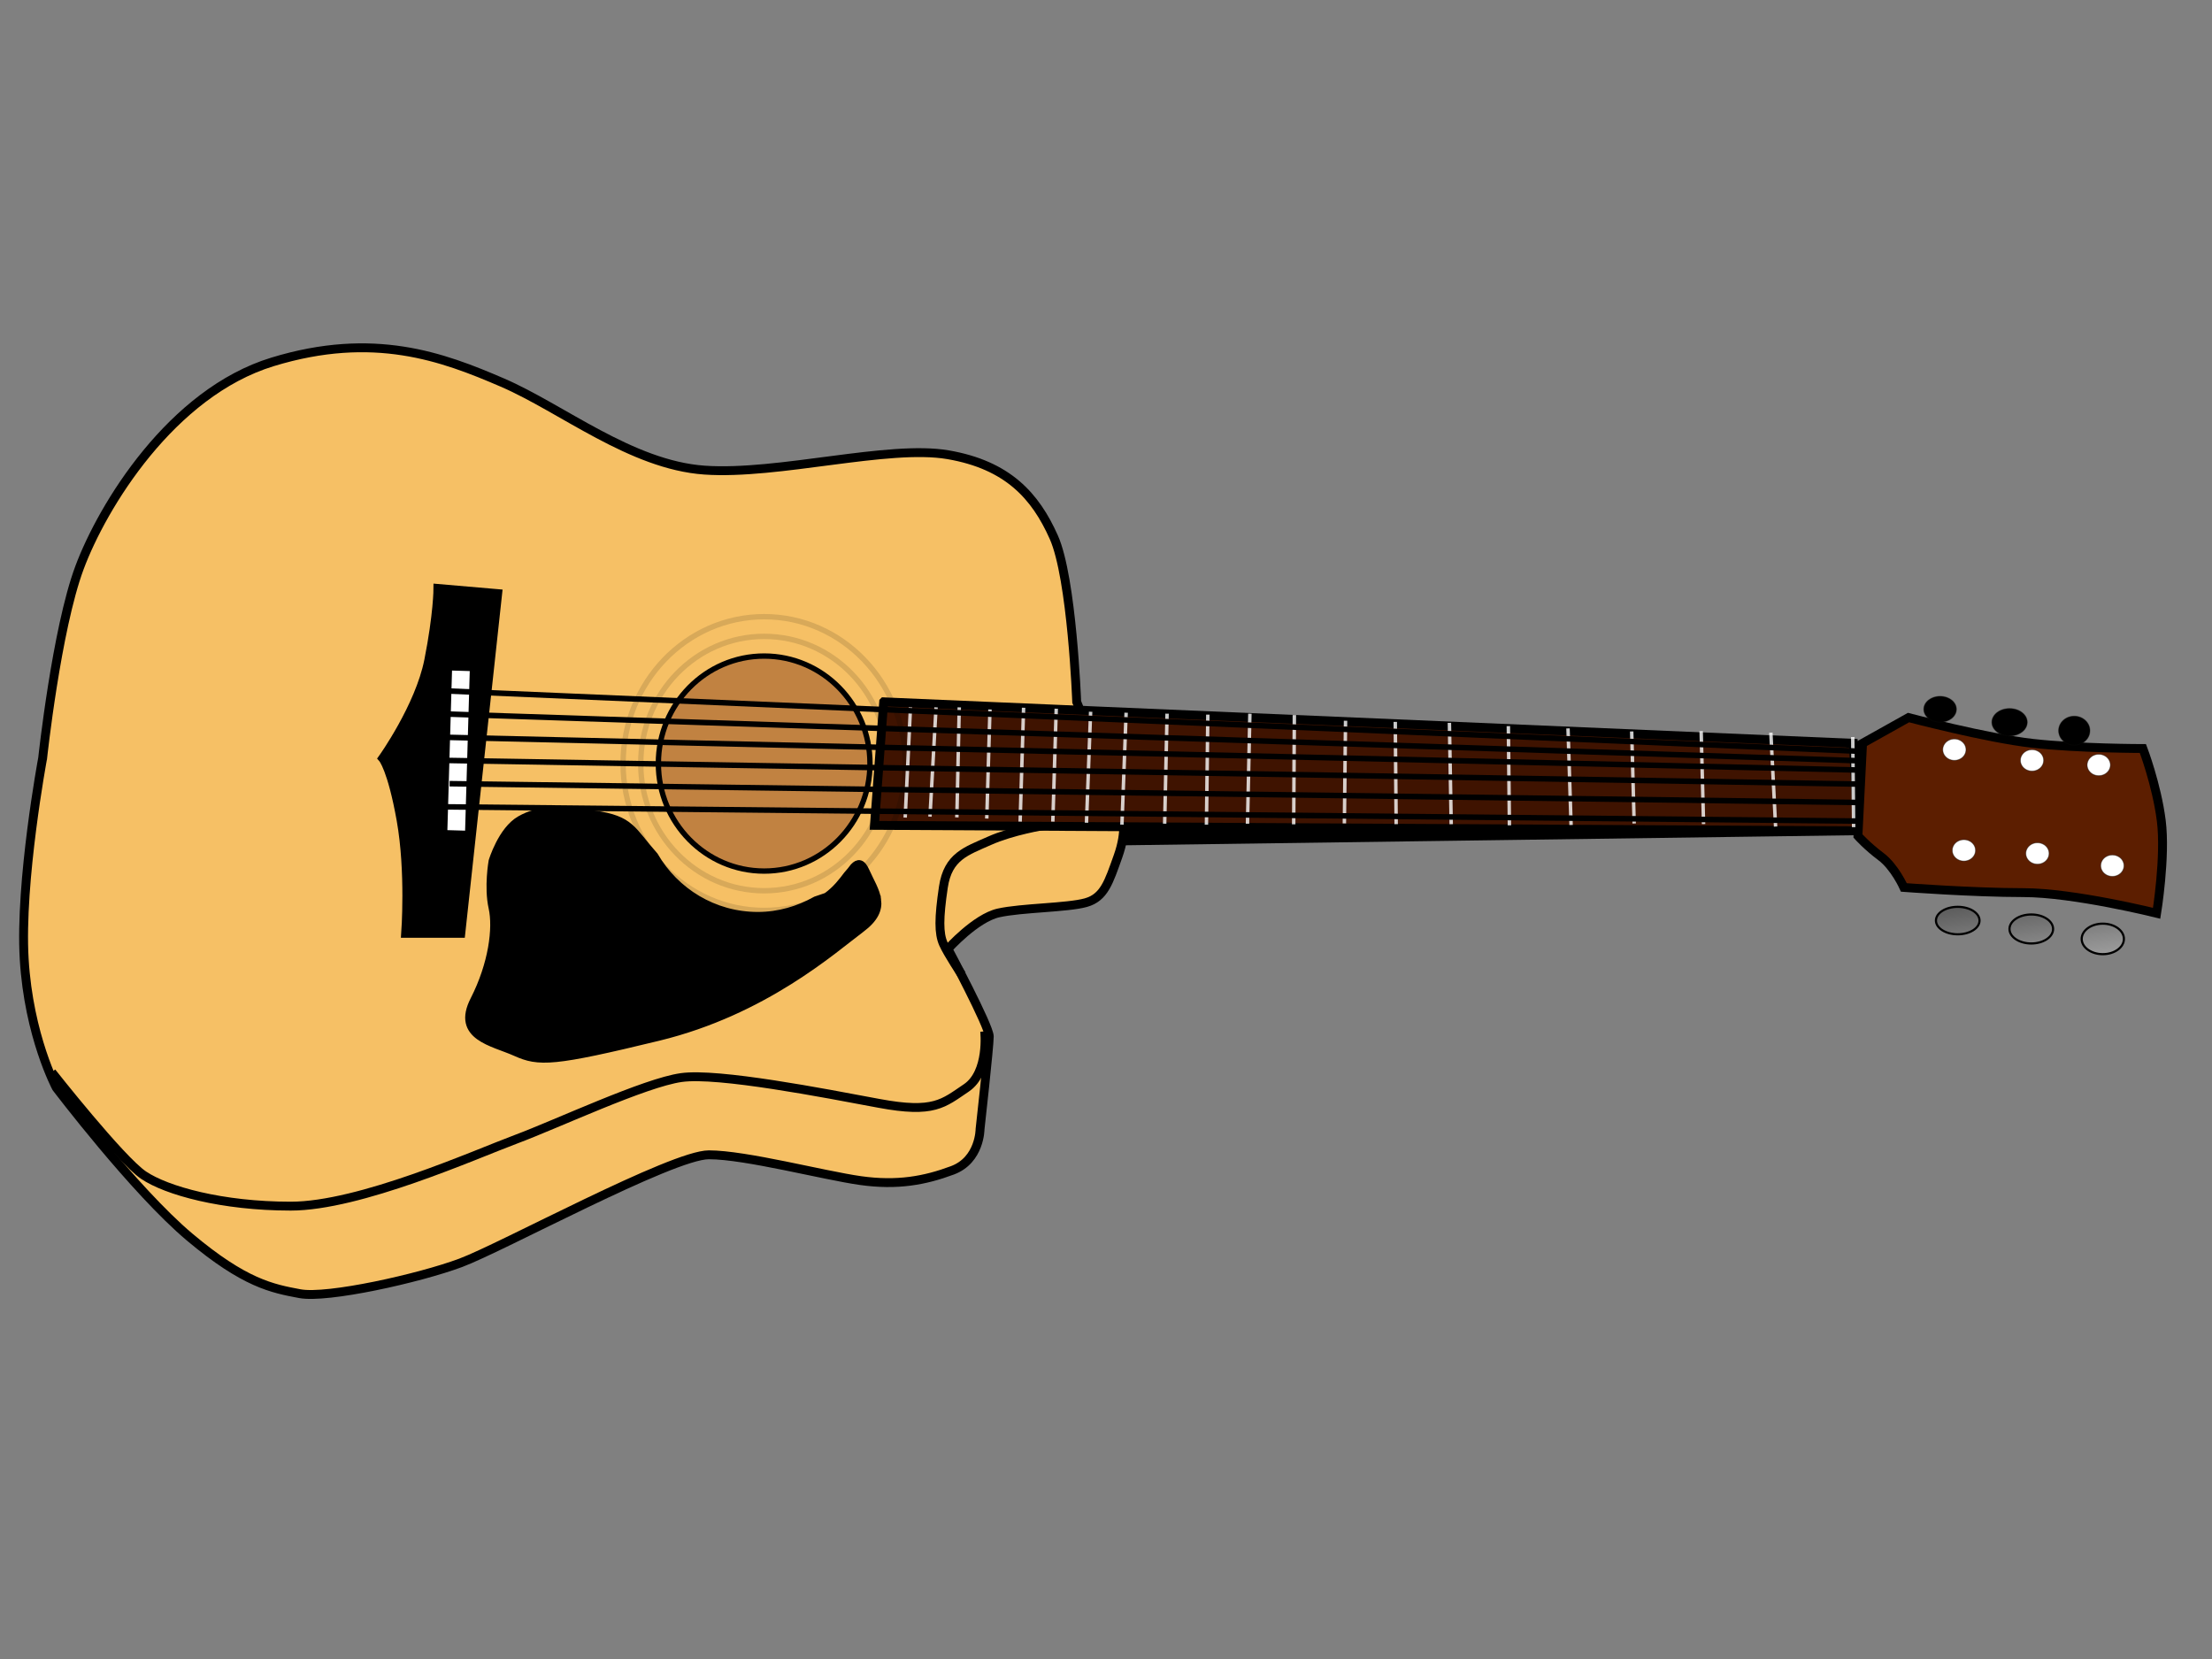 <?xml version="1.0"?><svg width="640" height="480" xmlns="http://www.w3.org/2000/svg" xmlns:xlink="http://www.w3.org/1999/xlink">
 <rect width="100%" height="100%" fill="#808080" stroke="none"/>
 <defs>
  <linearGradient id="linearGradient2690">
   <stop stop-color="#000000" offset="0" id="stop2692"/>
   <stop stop-color="#ffffff" offset="1" id="stop2694"/>
  </linearGradient>
  <linearGradient id="linearGradient2280">
   <stop stop-color="#e5a146" offset="0" id="stop2282"/>
   <stop stop-color="#edb62d" offset="0.5" id="stop2290"/>
   <stop stop-color="#c18241" offset="1" id="stop2284"/>
  </linearGradient>
  <radialGradient xlink:href="#linearGradient2280" r="27.783" id="radialGradient2288" gradientUnits="userSpaceOnUse" gradientTransform="scale(0.892,1.121)" fy="518.936" fx="251.085" cy="518.936" cx="251.397"/>
  <linearGradient y2="288.277" y1="305.405" xlink:href="#linearGradient2690" x2="520.871" x1="432.068" spreadMethod="pad" id="linearGradient2696" gradientUnits="userSpaceOnUse" gradientTransform="scale(0.848,1.179)"/>
  <linearGradient y2="288.703" y1="305.832" xlink:href="#linearGradient2690" x2="523.537" x1="434.734" spreadMethod="pad" id="linearGradient2698" gradientUnits="userSpaceOnUse" gradientTransform="scale(0.848,1.179)"/>
  <linearGradient y2="288.277" y1="305.405" xlink:href="#linearGradient2690" x2="520.871" x1="432.068" spreadMethod="pad" id="linearGradient2700" gradientUnits="userSpaceOnUse" gradientTransform="scale(0.848,1.179)"/>
  <linearGradient y2="288.277" y1="305.405" xlink:href="#linearGradient2690" x2="520.871" x1="432.068" spreadMethod="pad" id="linearGradient2702" gradientUnits="userSpaceOnUse" gradientTransform="scale(0.848,1.179)"/>
  <linearGradient y2="288.064" y1="305.192" xlink:href="#linearGradient2690" x2="521.76" x1="432.957" spreadMethod="pad" id="linearGradient2704" gradientUnits="userSpaceOnUse" gradientTransform="scale(0.848,1.179)"/>
  <linearGradient y2="288.277" y1="305.405" xlink:href="#linearGradient2690" x2="520.871" x1="432.068" spreadMethod="pad" id="linearGradient2706" gradientUnits="userSpaceOnUse" gradientTransform="scale(0.848,1.179)"/>
  <linearGradient y2="299.11" y1="334.656" xlink:href="#linearGradient2690" x2="458.004" x1="430.103" id="linearGradient2731" gradientUnits="userSpaceOnUse" gradientTransform="scale(0.913,1.095)"/>
  <linearGradient y2="297.504" y1="333.05" xlink:href="#linearGradient2690" x2="476.177" x1="448.275" id="linearGradient2733" gradientUnits="userSpaceOnUse" gradientTransform="scale(0.913,1.095)"/>
  <linearGradient y2="310.582" y1="346.128" xlink:href="#linearGradient2690" x2="474.249" x1="446.348" id="linearGradient2735" gradientUnits="userSpaceOnUse" gradientTransform="scale(0.913,1.095)"/>
  <linearGradient y2="311.499" y1="347.045" xlink:href="#linearGradient2690" x2="457.454" x1="429.553" id="linearGradient2737" gradientUnits="userSpaceOnUse" gradientTransform="scale(0.913,1.095)"/>
  <linearGradient y2="324.118" y1="359.664" xlink:href="#linearGradient2690" x2="455.251" x1="427.35" id="linearGradient2739" gradientUnits="userSpaceOnUse" gradientTransform="scale(0.913,1.095)"/>
  <linearGradient y2="321.824" y1="357.37" xlink:href="#linearGradient2690" x2="473.423" x1="445.522" id="linearGradient2741" gradientUnits="userSpaceOnUse" gradientTransform="scale(0.913,1.095)"/>
  <linearGradient y2="288.277" y1="305.405" xlink:href="#linearGradient2690" x2="520.871" x1="432.068" spreadMethod="pad" id="linearGradient2757" gradientUnits="userSpaceOnUse" gradientTransform="scale(0.848,1.179)"/>
  <linearGradient y2="288.064" y1="305.192" xlink:href="#linearGradient2690" x2="521.76" x1="432.957" spreadMethod="pad" id="linearGradient2759" gradientUnits="userSpaceOnUse" gradientTransform="scale(0.848,1.179)"/>
  <linearGradient y2="288.277" y1="305.405" xlink:href="#linearGradient2690" x2="520.871" x1="432.068" spreadMethod="pad" id="linearGradient2761" gradientUnits="userSpaceOnUse" gradientTransform="scale(0.848,1.179)"/>
  <linearGradient y2="288.277" y1="305.405" xlink:href="#linearGradient2690" x2="520.871" x1="432.068" spreadMethod="pad" id="linearGradient2763" gradientUnits="userSpaceOnUse" gradientTransform="scale(0.848,1.179)"/>
  <linearGradient y2="288.703" y1="305.832" xlink:href="#linearGradient2690" x2="523.537" x1="434.734" spreadMethod="pad" id="linearGradient2765" gradientUnits="userSpaceOnUse" gradientTransform="scale(0.848,1.179)"/>
  <linearGradient y2="288.277" y1="305.405" xlink:href="#linearGradient2690" x2="520.871" x1="432.068" spreadMethod="pad" id="linearGradient2767" gradientUnits="userSpaceOnUse" gradientTransform="scale(0.848,1.179)"/>
  <linearGradient y2="299.11" y1="334.656" xlink:href="#linearGradient2690" x2="458.004" x1="430.103" id="linearGradient2769" gradientUnits="userSpaceOnUse" gradientTransform="scale(0.913,1.095)"/>
  <linearGradient y2="311.499" y1="347.045" xlink:href="#linearGradient2690" x2="457.454" x1="429.553" id="linearGradient2771" gradientUnits="userSpaceOnUse" gradientTransform="scale(0.913,1.095)"/>
  <linearGradient y2="324.118" y1="359.664" xlink:href="#linearGradient2690" x2="455.251" x1="427.35" id="linearGradient2773" gradientUnits="userSpaceOnUse" gradientTransform="scale(0.913,1.095)"/>
  <linearGradient y2="297.504" y1="333.05" xlink:href="#linearGradient2690" x2="476.177" x1="448.275" id="linearGradient2775" gradientUnits="userSpaceOnUse" gradientTransform="scale(0.913,1.095)"/>
  <linearGradient y2="310.582" y1="346.128" xlink:href="#linearGradient2690" x2="474.249" x1="446.348" id="linearGradient2777" gradientUnits="userSpaceOnUse" gradientTransform="scale(0.913,1.095)"/>
  <linearGradient y2="321.824" y1="357.37" xlink:href="#linearGradient2690" x2="473.423" x1="445.522" id="linearGradient2779" gradientUnits="userSpaceOnUse" gradientTransform="scale(0.913,1.095)"/>
  <linearGradient y2="288.277" y1="305.405" xlink:href="#linearGradient2690" x2="520.871" x1="432.068" spreadMethod="pad" id="linearGradient2793" gradientUnits="userSpaceOnUse" gradientTransform="scale(0.848,1.179)"/>
  <linearGradient y2="288.703" y1="305.832" xlink:href="#linearGradient2690" x2="523.537" x1="434.734" spreadMethod="pad" id="linearGradient2795" gradientUnits="userSpaceOnUse" gradientTransform="scale(0.848,1.179)"/>
  <radialGradient xlink:href="#linearGradient2280" r="27.783" id="radialGradient2846" gradientUnits="userSpaceOnUse" gradientTransform="scale(0.892,1.121)" fy="518.936" fx="251.085" cy="518.936" cx="251.397"/>
  <linearGradient y2="288.277" y1="305.405" xlink:href="#linearGradient2690" x2="520.871" x1="432.068" spreadMethod="pad" id="linearGradient2848" gradientUnits="userSpaceOnUse" gradientTransform="scale(0.848,1.179)"/>
  <linearGradient y2="288.064" y1="305.192" xlink:href="#linearGradient2690" x2="521.76" x1="432.957" spreadMethod="pad" id="linearGradient2850" gradientUnits="userSpaceOnUse" gradientTransform="scale(0.848,1.179)"/>
  <linearGradient y2="288.277" y1="305.405" xlink:href="#linearGradient2690" x2="520.871" x1="432.068" spreadMethod="pad" id="linearGradient2852" gradientUnits="userSpaceOnUse" gradientTransform="scale(0.848,1.179)"/>
  <linearGradient y2="288.277" y1="305.405" xlink:href="#linearGradient2690" x2="520.871" x1="432.068" spreadMethod="pad" id="linearGradient2854" gradientUnits="userSpaceOnUse" gradientTransform="scale(0.848,1.179)"/>
  <linearGradient y2="288.703" y1="305.832" xlink:href="#linearGradient2690" x2="523.537" x1="434.734" spreadMethod="pad" id="linearGradient2856" gradientUnits="userSpaceOnUse" gradientTransform="scale(0.848,1.179)"/>
  <linearGradient y2="288.277" y1="305.405" xlink:href="#linearGradient2690" x2="520.871" x1="432.068" spreadMethod="pad" id="linearGradient2858" gradientUnits="userSpaceOnUse" gradientTransform="scale(0.848,1.179)"/>
  <linearGradient y2="299.11" y1="334.656" xlink:href="#linearGradient2690" x2="458.004" x1="430.103" id="linearGradient2860" gradientUnits="userSpaceOnUse" gradientTransform="scale(0.913,1.095)"/>
  <linearGradient y2="311.499" y1="347.045" xlink:href="#linearGradient2690" x2="457.454" x1="429.553" id="linearGradient2862" gradientUnits="userSpaceOnUse" gradientTransform="scale(0.913,1.095)"/>
  <linearGradient y2="324.118" y1="359.664" xlink:href="#linearGradient2690" x2="455.251" x1="427.35" id="linearGradient2864" gradientUnits="userSpaceOnUse" gradientTransform="scale(0.913,1.095)"/>
  <linearGradient y2="297.504" y1="333.05" xlink:href="#linearGradient2690" x2="476.177" x1="448.275" id="linearGradient2866" gradientUnits="userSpaceOnUse" gradientTransform="scale(0.913,1.095)"/>
  <linearGradient y2="310.582" y1="346.128" xlink:href="#linearGradient2690" x2="474.249" x1="446.348" id="linearGradient2868" gradientUnits="userSpaceOnUse" gradientTransform="scale(0.913,1.095)"/>
  <linearGradient y2="321.824" y1="357.37" xlink:href="#linearGradient2690" x2="473.423" x1="445.522" id="linearGradient2870" gradientUnits="userSpaceOnUse" gradientTransform="scale(0.913,1.095)"/>
 </defs>
 <g>
  <title>Layer 1</title>
  <g transform="rotate(90.017 316.167,235.844) " id="layer1">
   <path fill="#000000" fill-rule="evenodd" stroke="#000000" stroke-width="2.566px" id="path1516" d="m320.636,15.78l2.979,211.42l-5.958,1.33l2.979,-212.75z"/>
   <path fill="#f6c065" fill-rule="evenodd" stroke="#000000" stroke-width="2.566px" id="path1496" d="m299.783,539.677c0,0 -37.236,-3.989 -55.109,-10.638c-17.873,-6.648 -50.641,-26.594 -59.578,-55.847c-8.937,-29.253 -1.489,-49.198 5.958,-66.484c7.447,-17.286 23.831,-37.231 25.321,-58.506c1.489,-21.275 -7.447,-53.187 -4.468,-70.473c2.979,-17.286 11.916,-25.264 23.831,-30.583c11.916,-5.319 47.662,-6.648 47.662,-6.648l32.768,-13.297c0,0 4.468,-1.33 11.916,1.33c7.447,2.659 11.916,3.989 13.405,9.308c1.489,5.319 1.489,18.616 2.979,25.264c1.489,6.648 10.426,14.627 10.426,14.627c0,0 22.342,-11.967 25.321,-11.967c2.979,0 26.81,2.659 26.81,2.659c0,0 8.937,0 11.916,7.978c2.979,7.978 4.468,15.956 2.979,26.594c-1.489,10.638 -7.447,33.242 -7.447,43.88c0,10.638 26.81,59.836 31.278,71.803c4.468,11.967 10.426,38.561 8.937,46.539c-1.489,7.978 -2.979,15.956 -16.384,31.912c-13.405,15.956 -43.194,38.561 -43.194,38.561c0,0 -14.894,7.978 -37.236,9.308c-22.342,1.33 -58.088,-5.319 -58.088,-5.319z"/>
   <path fill="none" fill-rule="nonzero" stroke="#000000" stroke-width="1.55" stroke-linecap="round" stroke-linejoin="round" stroke-miterlimit="4" stroke-dashoffset="0" stroke-opacity="0.124" id="path2292" d="m338.074,330.916c0,19.725 -16.476,35.715 -36.801,35.715c-20.324,0 -36.801,-15.99 -36.801,-35.715c0,-19.725 16.476,-35.715 36.801,-35.715c20.324,0 36.801,15.99 36.801,35.715z"/>
   <path fill="#000000" fill-rule="evenodd" stroke="#000000" stroke-width="2.566px" id="path1498" d="m252.121,408.038l98.303,10.637l0,15.956c0,0 -17.873,-1.33 -32.768,1.33c-14.894,2.659 -17.873,5.319 -17.873,5.319c0,0 -14.894,-10.638 -28.299,-13.297c-13.405,-2.659 -20.852,-2.659 -20.852,-2.659l1.489,-17.286z"/>
   <path fill="url(#radialGradient2846)" fill-rule="nonzero" stroke="#000000" stroke-width="1.55" stroke-linecap="round" stroke-linejoin="round" stroke-miterlimit="4" stroke-dashoffset="0" id="path1500" d="m332.378,330.916c0,16.905 -13.926,30.609 -31.105,30.609c-17.179,0 -31.105,-13.704 -31.105,-30.609c0,-16.905 13.926,-30.609 31.105,-30.609c17.179,0 31.105,13.704 31.105,30.609z"/>
   <path fill="none" fill-opacity="0.75" fill-rule="evenodd" stroke="#000000" stroke-width="2.566px" id="path1506" d="m319.146,249.805c0,0 1.489,9.308 4.468,15.956c2.979,6.648 4.468,11.967 13.405,13.297c8.937,1.33 13.405,1.33 16.384,0c2.979,-1.33 8.937,-5.319 8.937,-5.319"/>
   <path fill="none" fill-opacity="0.75" fill-rule="evenodd" stroke="#000000" stroke-width="2.566px" id="path1508" d="m378.724,267.091c0,0 11.916,-1.33 16.384,5.319c4.468,6.648 7.447,9.308 4.468,25.264c-2.979,15.956 -8.937,46.539 -7.447,57.177c1.489,10.638 13.405,35.901 17.873,47.869c4.468,11.967 19.363,45.209 19.363,65.155c0,19.945 -4.468,35.902 -8.937,42.55c-4.468,6.648 -29.789,26.594 -29.789,26.594"/>
   <path fill="#000000" fill-rule="evenodd" stroke="#000000" stroke-width="2.566px" id="path1510" d="m340.742,298.339c-2.607,0.332 -5.215,1.994 -8.194,3.323c-2.498,1.115 -2.47,1.997 -1.284,3.151c0.808,0.598 1.579,1.246 2.332,1.91c1.904,1.429 4.232,3.18 6.29,5.997c0.438,1.285 0.725,2.144 1.07,3.151c2.805,5.016 4.536,10.717 4.536,16.865c0,12.859 -7.019,24.047 -17.415,30.083c-0.026,0.023 -0.039,0.034 -0.064,0.057c-7.391,6.58 -10.368,6.628 -11.853,17.228c-1.489,10.638 -1.481,15.959 1.498,21.277c2.979,5.319 11.917,7.984 11.917,7.984c0,0 7.435,1.33 13.393,0c5.958,-1.33 16.403,-0.009 26.829,5.31c10.426,5.319 11.912,-5.308 14.891,-11.957c2.979,-6.648 2.976,-10.635 -4.472,-41.218c-7.447,-30.583 -25.321,-50.525 -31.279,-58.503c-2.979,-3.989 -5.588,-4.993 -8.194,-4.66z"/>
   <path fill="none" fill-opacity="0.75" fill-rule="evenodd" stroke="#ffffff" stroke-width="5.131" stroke-miterlimit="4" id="path1512" d="m274.463,418.675l46.173,1.33"/>
   <path fill="#3f1300" fill-rule="evenodd" stroke="#000000" stroke-width="2.566px" id="path1514" d="m283.399,296.344l11.916,-280.564l25.321,-1.33l-1.489,284.553l-35.747,-2.659z"/>
   <path fill="#5c1e00" fill-rule="evenodd" stroke="#000000" stroke-width="2.566px" id="path1518" d="m295.315,13.121l-7.447,-13.297c0,0 5.958,-22.605 7.447,-35.902c1.489,-13.297 1.489,-31.912 1.489,-31.912c0,0 10.426,-3.989 20.852,-5.319c10.426,-1.33 26.81,1.33 26.81,1.33c0,0 -5.958,23.934 -5.958,38.561c0,14.627 -1.489,34.572 -1.489,34.572c0,0 -5.958,2.659 -8.937,6.648c-2.979,3.989 -5.958,6.648 -5.958,6.648l-26.81,-1.33z"/>
   <path fill="none" fill-rule="nonzero" stroke="#000000" stroke-width="1.55" stroke-linecap="round" stroke-linejoin="round" stroke-miterlimit="4" stroke-dashoffset="0" stroke-opacity="0.124" id="path2294" d="m343.771,330.916c0,22.544 -19.027,40.819 -42.498,40.819c-23.471,0 -42.498,-18.275 -42.498,-40.819c0,-22.544 19.027,-40.819 42.498,-40.819c23.471,0 42.498,18.275 42.498,40.819z"/>
   <g id="g2616">
    <path fill="none" fill-opacity="0.75" fill-rule="evenodd" stroke="#ffffff" stroke-width="1px" stroke-opacity="0.795" id="path2412" d="m319.583,15.697l-26.083,0.262l26.083,-0.262z"/>
    <path fill="none" fill-opacity="0.75" fill-rule="evenodd" stroke="#ffffff" stroke-width="1px" stroke-opacity="0.795" id="path2568" d="m319.417,38.278l-27.18,1.378l27.18,-1.378z"/>
    <path fill="none" fill-opacity="0.75" fill-rule="evenodd" stroke="#ffffff" stroke-width="1px" stroke-opacity="0.795" id="path2566" d="m318.705,59.115l-26.905,0.707l26.905,-0.707z"/>
    <path fill="none" fill-opacity="0.75" fill-rule="evenodd" stroke="#ffffff" stroke-width="1px" stroke-opacity="0.795" id="path2564" d="m318.539,79.197l-26.631,0.722l26.631,-0.722z"/>
    <path fill="none" fill-opacity="0.75" fill-rule="evenodd" stroke="#ffffff" stroke-width="1px" stroke-opacity="0.795" id="path2562" d="m318.977,97.449l-27.948,0.896l27.948,-0.896z"/>
    <path fill="none" fill-opacity="0.75" fill-rule="evenodd" stroke="#ffffff" stroke-width="1px" stroke-opacity="0.795" id="path2560" d="m319.087,115.292l-28.716,0.315l28.716,-0.315z"/>
    <path fill="none" fill-opacity="0.75" fill-rule="evenodd" stroke="#ffffff" stroke-width="1px" stroke-opacity="0.795" id="path2558" d="m318.758,132.132l-29.319,0.527l29.319,-0.527z"/>
    <path fill="none" fill-opacity="0.75" fill-rule="evenodd" stroke="#ffffff" stroke-width="1px" stroke-opacity="0.795" id="path2556" d="m318.758,148.057l-29.594,0.267l29.594,-0.267z"/>
    <path fill="none" fill-opacity="0.75" fill-rule="evenodd" stroke="#ffffff" stroke-width="1px" stroke-opacity="0.795" id="path2554" d="m318.538,163.04l-29.704,-0.327l29.704,0.327z"/>
    <path fill="none" fill-opacity="0.75" fill-rule="evenodd" stroke="#ffffff" stroke-width="1px" stroke-opacity="0.795" id="path2552" d="m318.812,177.707l-31.624,-0.185l31.624,0.185z"/>
    <path fill="none" fill-opacity="0.75" fill-rule="evenodd" stroke="#ffffff" stroke-width="1px" stroke-opacity="0.795" id="path2550" d="m318.647,191.075l-31.843,-0.687l31.843,0.687z"/>
    <path fill="none" fill-opacity="0.75" fill-rule="evenodd" stroke="#ffffff" stroke-width="1px" stroke-opacity="0.795" id="path2548" d="m318.921,202.949l-31.843,-0.393l31.843,0.393z"/>
    <path fill="none" fill-opacity="0.75" fill-rule="evenodd" stroke="#ffffff" stroke-width="1px" stroke-opacity="0.795" id="path2546" d="m318.647,215.037l-31.843,-0.687l31.843,0.687z"/>
    <path fill="none" fill-opacity="0.75" fill-rule="evenodd" stroke="#ffffff" stroke-width="1px" stroke-opacity="0.795" id="path2544" d="m318.921,227.4l-32.392,-1.206l32.392,1.206z"/>
    <path fill="none" fill-opacity="0.75" fill-rule="evenodd" stroke="#ffffff" stroke-width="1px" stroke-opacity="0.795" id="path2542" d="m318.372,237.661l-32.117,-1.192l32.117,1.192z"/>
    <path fill="none" fill-opacity="0.75" fill-rule="evenodd" stroke="#ffffff" stroke-width="1px" stroke-opacity="0.795" id="path2540" d="m318.043,247.395l-32.666,-0.976l32.666,0.976z"/>
    <path fill="none" fill-opacity="0.75" fill-rule="evenodd" stroke="#ffffff" stroke-width="1px" stroke-opacity="0.795" id="path2538" d="m318.043,256.853l-32.94,-0.991l32.94,0.991z"/>
    <path fill="none" fill-opacity="0.75" fill-rule="evenodd" stroke="#ffffff" stroke-width="1px" stroke-opacity="0.795" id="path2536" d="m317.165,266.507l-31.569,-0.917l31.569,0.917z"/>
    <path fill="none" fill-opacity="0.75" fill-rule="evenodd" stroke="#ffffff" stroke-width="1px" stroke-opacity="0.795" id="path2534" d="m316.835,275.163l-31.843,-0.687l31.843,0.687z"/>
    <path fill="none" fill-opacity="0.75" fill-rule="evenodd" stroke="#ffffff" stroke-width="1px" stroke-opacity="0.795" id="path2532" d="m316.616,282.943l-31.624,-1.753l31.624,1.753z"/>
    <path fill="none" fill-opacity="0.75" fill-rule="evenodd" stroke="#ffffff" stroke-width="1px" stroke-opacity="0.795" id="path2530" d="m316.89,290.112l-31.898,-1.523l31.898,1.523z"/>
   </g>
   <path fill="none" fill-opacity="0.75" fill-rule="evenodd" stroke="#000000" stroke-width="1.603" stroke-miterlimit="4" id="path2641" d="m297.679,12.905l-17.455,411.423l17.455,-411.423zm2.69,1.176l-13.448,410.247l13.448,-410.247zm2.69,0l-9.386,410.247l9.386,-410.247zm4.062,0l-6.751,410.247l6.751,-410.247zm5.324,0l-5.324,407.846l5.324,-407.846zm5.379,0l-4.007,410.247l4.007,-410.247z"/>
   <path fill="url(#linearGradient2848)" fill-rule="nonzero" stroke="#000000" stroke-width="0.625" stroke-linecap="round" stroke-linejoin="round" stroke-miterlimit="4" stroke-dashoffset="0" id="path2654" d="m356.309,-56.405c0,3.374 -1.977,6.109 -4.415,6.109c-2.438,0 -4.415,-2.735 -4.415,-6.109c0,-3.374 1.977,-6.109 4.415,-6.109c2.438,0 4.415,2.735 4.415,6.109z"/>
   <path fill="url(#linearGradient2850)" fill-rule="nonzero" stroke="#000000" stroke-width="0.625" stroke-linecap="round" stroke-linejoin="round" stroke-miterlimit="4" stroke-dashoffset="0" id="path2656" d="m353.218,-35.714c0.002,3.484 -1.876,6.31 -4.194,6.31c-2.317,0 -4.196,-2.826 -4.194,-6.31c-0.002,-3.484 1.877,-6.31 4.194,-6.31c2.317,0 4.196,2.826 4.194,6.31z"/>
   <path fill="url(#linearGradient2852)" fill-rule="nonzero" stroke="#000000" stroke-width="0.625" stroke-linecap="round" stroke-linejoin="round" stroke-miterlimit="4" stroke-dashoffset="0" id="path2658" d="m350.569,-14.432c0,3.483 -1.779,6.306 -3.973,6.306c-2.194,0 -3.973,-2.823 -3.973,-6.306c0,-3.483 1.779,-6.306 3.973,-6.306c2.194,0 3.973,2.823 3.973,6.306z"/>
   <path fill="url(#linearGradient2854)" fill-rule="nonzero" stroke="#0b0c09" stroke-width="0.25" stroke-linecap="round" stroke-linejoin="round" stroke-miterlimit="4" stroke-dashoffset="0" stroke-opacity="0.4" id="path2660" d="m295.828,-48.129c0.002,2.504 -1.877,4.536 -4.194,4.536c-2.317,0 -4.196,-2.031 -4.194,-4.536c-0.002,-2.504 1.876,-4.536 4.194,-4.536c2.317,0 4.196,2.031 4.194,4.536z"/>
   <path fill="url(#linearGradient2856)" fill-rule="nonzero" stroke="#0b0c09" stroke-width="0.25" stroke-linecap="round" stroke-linejoin="round" stroke-miterlimit="4" stroke-dashoffset="0" stroke-opacity="0.4" id="path2662" d="m293.179,-29.409c0.002,1.832 -0.755,3.526 -1.985,4.443c-1.23,0.917 -2.746,0.917 -3.976,0c-1.23,-0.917 -1.987,-2.611 -1.985,-4.443c-0.002,-1.832 0.755,-3.526 1.985,-4.443c1.23,-0.917 2.746,-0.917 3.976,0c1.23,0.917 1.987,2.611 1.985,4.443z"/>
   <path fill="url(#linearGradient2858)" fill-rule="nonzero" stroke="#0b0c09" stroke-width="0.25" stroke-linecap="round" stroke-linejoin="round" stroke-miterlimit="4" stroke-dashoffset="0" stroke-opacity="0.4" id="path2664" d="m289.206,-9.309c0,2.612 -1.68,4.729 -3.752,4.729c-2.072,0 -3.752,-2.117 -3.752,-4.729c0,-2.612 1.68,-4.729 3.752,-4.729c2.072,0 3.752,2.117 3.752,4.729z"/>
   <path fill="url(#linearGradient2860)" fill-rule="nonzero" stroke="#0b0c09" stroke-width="0.25" stroke-linecap="round" stroke-linejoin="round" stroke-miterlimit="4" stroke-dashoffset="0" stroke-opacity="0.4" id="path2712" d="m329.379,-16.206c0.002,1.198 -0.586,2.307 -1.543,2.907c-0.957,0.6 -2.137,0.6 -3.094,0c-0.957,-0.6 -1.545,-1.708 -1.543,-2.907c-0.002,-1.198 0.586,-2.307 1.543,-2.907c0.957,-0.6 2.137,-0.6 3.094,0c0.957,0.6 1.546,1.708 1.543,2.907z"/>
   <path fill="url(#linearGradient2862)" fill-rule="nonzero" stroke="#0b0c09" stroke-width="0.25" stroke-linecap="round" stroke-linejoin="round" stroke-miterlimit="4" stroke-dashoffset="0" stroke-opacity="0.4" id="path2714" d="m330.262,-37.488c0.002,1.198 -0.586,2.307 -1.543,2.907c-0.957,0.6 -2.137,0.6 -3.094,0c-0.957,-0.6 -1.545,-1.708 -1.543,-2.907c-0.002,-1.198 0.586,-2.307 1.543,-2.907c0.957,-0.6 2.137,-0.6 3.094,0c0.957,0.6 1.546,1.708 1.543,2.907z"/>
   <path fill="url(#linearGradient2864)" fill-rule="nonzero" stroke="#0b0c09" stroke-width="0.25" stroke-linecap="round" stroke-linejoin="round" stroke-miterlimit="4" stroke-dashoffset="0" stroke-opacity="0.4" id="path2717" d="m333.794,-59.164c0.002,1.198 -0.586,2.307 -1.543,2.907c-0.957,0.6 -2.137,0.6 -3.094,0c-0.957,-0.6 -1.546,-1.708 -1.543,-2.907c-0.002,-1.198 0.586,-2.307 1.543,-2.907c0.957,-0.6 2.137,-0.6 3.094,0c0.957,0.6 1.546,1.708 1.543,2.907z"/>
   <path fill="url(#linearGradient2866)" fill-rule="nonzero" stroke="#0b0c09" stroke-width="0.25" stroke-linecap="round" stroke-linejoin="round" stroke-miterlimit="4" stroke-dashoffset="0" stroke-opacity="0.4" id="path2719" d="m300.242,-13.447c0.002,1.198 -0.586,2.307 -1.543,2.907c-0.957,0.6 -2.137,0.6 -3.094,0c-0.957,-0.6 -1.545,-1.708 -1.543,-2.907c-0.002,-1.198 0.586,-2.307 1.543,-2.907c0.957,-0.6 2.137,-0.6 3.094,0c0.957,0.6 1.546,1.708 1.543,2.907z"/>
   <path fill="url(#linearGradient2868)" fill-rule="nonzero" stroke="#0b0c09" stroke-width="0.25" stroke-linecap="round" stroke-linejoin="round" stroke-miterlimit="4" stroke-dashoffset="0" stroke-opacity="0.4" id="path2721" d="m303.333,-35.912c0.002,1.198 -0.586,2.307 -1.543,2.907c-0.957,0.6 -2.137,0.6 -3.094,0c-0.957,-0.6 -1.545,-1.708 -1.543,-2.907c-0.002,-1.198 0.586,-2.307 1.543,-2.907c0.957,-0.6 2.137,-0.6 3.094,0c0.957,0.6 1.546,1.708 1.543,2.907z"/>
   <path fill="url(#linearGradient2870)" fill-rule="nonzero" stroke="#0b0c09" stroke-width="0.25" stroke-linecap="round" stroke-linejoin="round" stroke-miterlimit="4" stroke-dashoffset="0" stroke-opacity="0.4" id="path2723" d="m304.657,-55.223c0.002,1.198 -0.586,2.307 -1.543,2.907c-0.957,0.6 -2.137,0.6 -3.094,0c-0.957,-0.6 -1.545,-1.708 -1.543,-2.907c-0.002,-1.198 0.586,-2.307 1.543,-2.907c0.957,-0.6 2.137,-0.6 3.094,0c0.957,0.6 1.546,1.708 1.543,2.907z"/>
  </g>
 </g>
</svg>